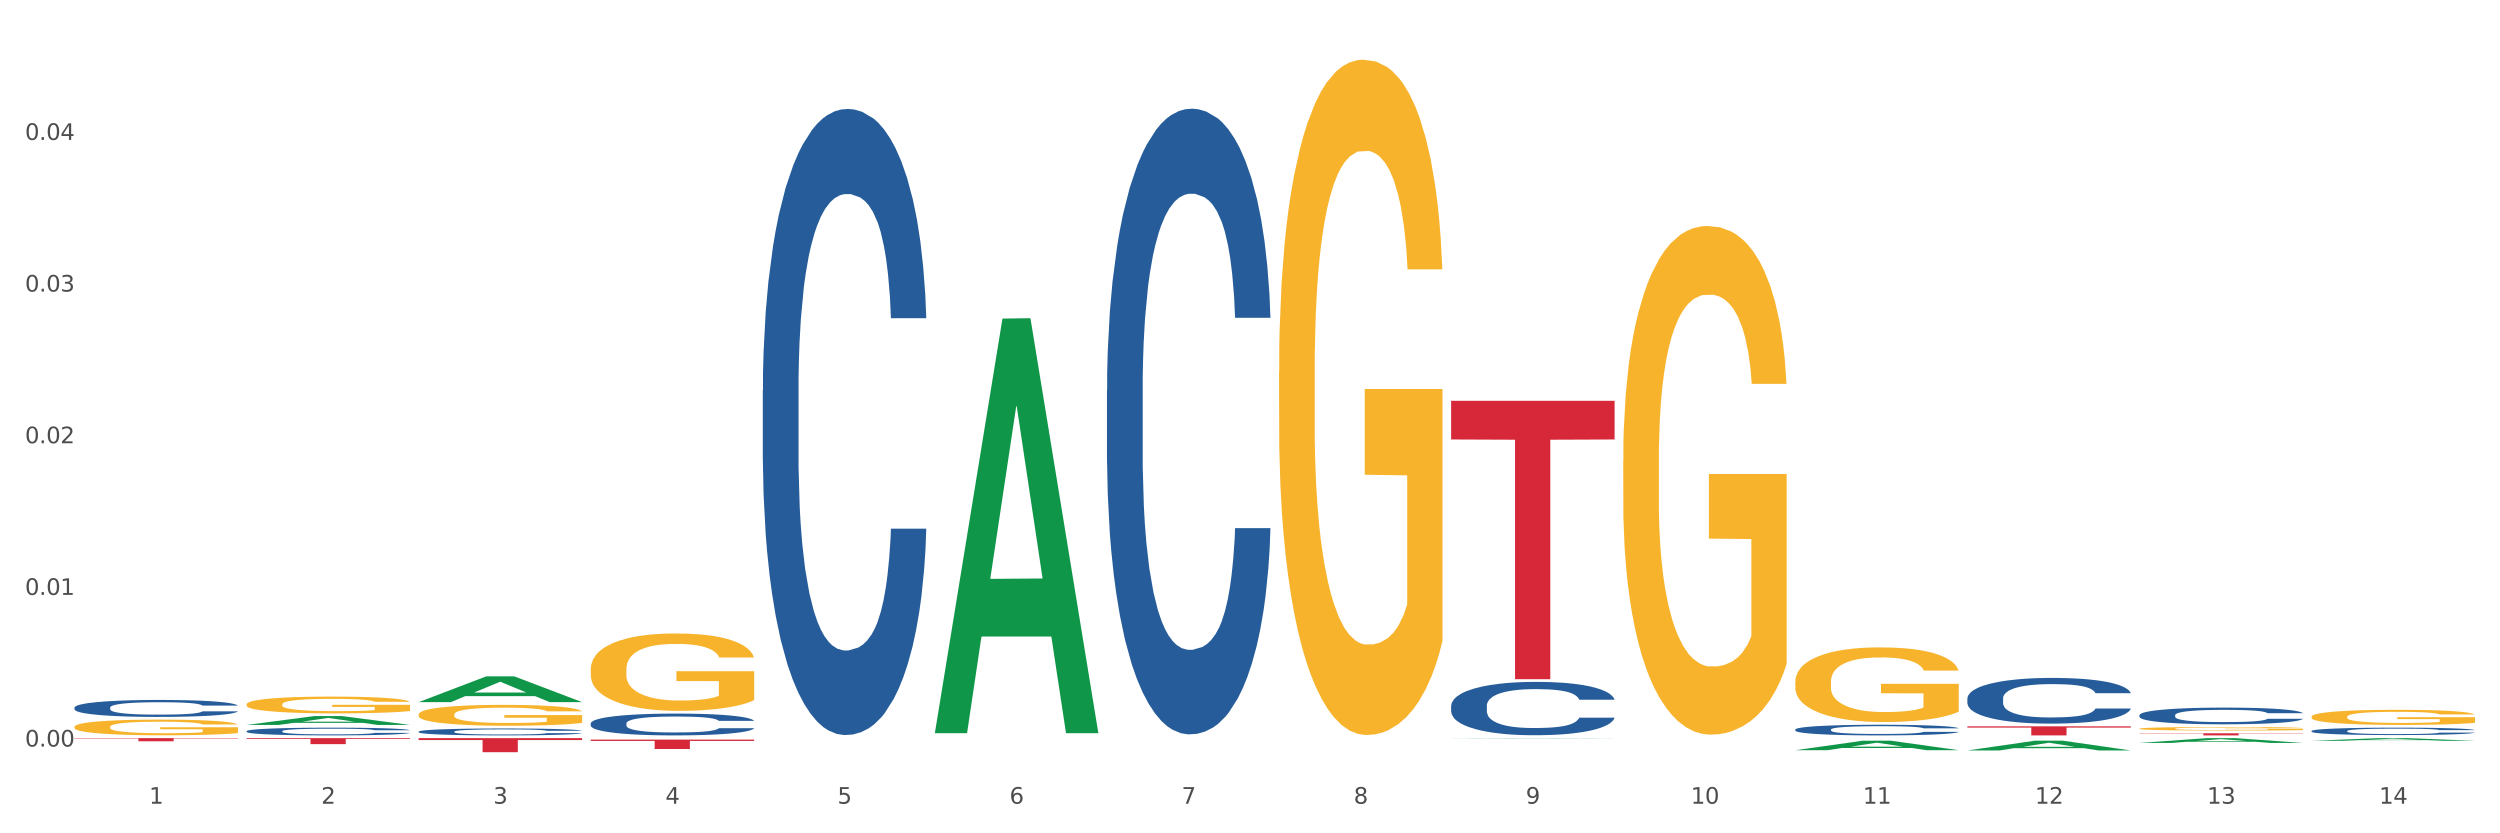 <?xml version="1.0" encoding="utf-8" standalone="no"?>
<!DOCTYPE svg PUBLIC "-//W3C//DTD SVG 1.1//EN"
  "http://www.w3.org/Graphics/SVG/1.1/DTD/svg11.dtd">
<svg xmlns:xlink="http://www.w3.org/1999/xlink" width="1080pt" height="360pt" viewBox="0 0 1080 360" xmlns="http://www.w3.org/2000/svg" version="1.1">
 <rect x="0" y="0" width="1080" height="360" fill="#333333" stroke="none"/>
 <defs>
  <style type="text/css">*{stroke-linejoin: round; stroke-linecap: butt}</style>
 </defs>
 <g id="figure_1">
  <g id="patch_1">
   <path d="M 0 360 
L 1080 360 
L 1080 0 
L 0 0 
z
" style="fill: #ffffff; stroke: #ffffff; stroke-linejoin: miter"/>
  </g>
  <g id="axes_1">
   <g id="matplotlib.axis_1">
    <g id="xtick_1">
     <g id="text_1">
      <!-- 1 -->
      <g style="fill: #4d4d4d" transform="translate(64.432 347.204) scale(0.096 -0.096)">
       <defs>
        <path id="DejaVuSans-31" d="M 794 531 
L 1825 531 
L 1825 4091 
L 703 3866 
L 703 4441 
L 1819 4666 
L 2450 4666 
L 2450 531 
L 3481 531 
L 3481 0 
L 794 0 
L 794 531 
z
" transform="scale(0.016)"/>
       </defs>
       <use xlink:href="#DejaVuSans-31"/>
      </g>
     </g>
    </g>
    <g id="xtick_2">
     <g id="text_2">
      <!-- 2 -->
      <g style="fill: #4d4d4d" transform="translate(138.771 347.204) scale(0.096 -0.096)">
       <defs>
        <path id="DejaVuSans-32" d="M 1228 531 
L 3431 531 
L 3431 0 
L 469 0 
L 469 531 
Q 828 903 1448 1529 
Q 2069 2156 2228 2338 
Q 2531 2678 2651 2914 
Q 2772 3150 2772 3378 
Q 2772 3750 2511 3984 
Q 2250 4219 1831 4219 
Q 1534 4219 1204 4116 
Q 875 4013 500 3803 
L 500 4441 
Q 881 4594 1212 4672 
Q 1544 4750 1819 4750 
Q 2544 4750 2975 4387 
Q 3406 4025 3406 3419 
Q 3406 3131 3298 2873 
Q 3191 2616 2906 2266 
Q 2828 2175 2409 1742 
Q 1991 1309 1228 531 
z
" transform="scale(0.016)"/>
       </defs>
       <use xlink:href="#DejaVuSans-32"/>
      </g>
     </g>
    </g>
    <g id="xtick_3">
     <g id="text_3">
      <!-- 3 -->
      <g style="fill: #4d4d4d" transform="translate(213.109 347.204) scale(0.096 -0.096)">
       <defs>
        <path id="DejaVuSans-33" d="M 2597 2516 
Q 3050 2419 3304 2112 
Q 3559 1806 3559 1356 
Q 3559 666 3084 287 
Q 2609 -91 1734 -91 
Q 1441 -91 1130 -33 
Q 819 25 488 141 
L 488 750 
Q 750 597 1062 519 
Q 1375 441 1716 441 
Q 2309 441 2620 675 
Q 2931 909 2931 1356 
Q 2931 1769 2642 2001 
Q 2353 2234 1838 2234 
L 1294 2234 
L 1294 2753 
L 1863 2753 
Q 2328 2753 2575 2939 
Q 2822 3125 2822 3475 
Q 2822 3834 2567 4026 
Q 2313 4219 1838 4219 
Q 1578 4219 1281 4162 
Q 984 4106 628 3988 
L 628 4550 
Q 988 4650 1302 4700 
Q 1616 4750 1894 4750 
Q 2613 4750 3031 4423 
Q 3450 4097 3450 3541 
Q 3450 3153 3228 2886 
Q 3006 2619 2597 2516 
z
" transform="scale(0.016)"/>
       </defs>
       <use xlink:href="#DejaVuSans-33"/>
      </g>
     </g>
    </g>
    <g id="xtick_4">
     <g id="text_4">
      <!-- 4 -->
      <g style="fill: #4d4d4d" transform="translate(287.448 347.204) scale(0.096 -0.096)">
       <defs>
        <path id="DejaVuSans-34" d="M 2419 4116 
L 825 1625 
L 2419 1625 
L 2419 4116 
z
M 2253 4666 
L 3047 4666 
L 3047 1625 
L 3713 1625 
L 3713 1100 
L 3047 1100 
L 3047 0 
L 2419 0 
L 2419 1100 
L 313 1100 
L 313 1709 
L 2253 4666 
z
" transform="scale(0.016)"/>
       </defs>
       <use xlink:href="#DejaVuSans-34"/>
      </g>
     </g>
    </g>
    <g id="xtick_5">
     <g id="text_5">
      <!-- 5 -->
      <g style="fill: #4d4d4d" transform="translate(361.787 347.204) scale(0.096 -0.096)">
       <defs>
        <path id="DejaVuSans-35" d="M 691 4666 
L 3169 4666 
L 3169 4134 
L 1269 4134 
L 1269 2991 
Q 1406 3038 1543 3061 
Q 1681 3084 1819 3084 
Q 2600 3084 3056 2656 
Q 3513 2228 3513 1497 
Q 3513 744 3044 326 
Q 2575 -91 1722 -91 
Q 1428 -91 1123 -41 
Q 819 9 494 109 
L 494 744 
Q 775 591 1075 516 
Q 1375 441 1709 441 
Q 2250 441 2565 725 
Q 2881 1009 2881 1497 
Q 2881 1984 2565 2268 
Q 2250 2553 1709 2553 
Q 1456 2553 1204 2497 
Q 953 2441 691 2322 
L 691 4666 
z
" transform="scale(0.016)"/>
       </defs>
       <use xlink:href="#DejaVuSans-35"/>
      </g>
     </g>
    </g>
    <g id="xtick_6">
     <g id="text_6">
      <!-- 6 -->
      <g style="fill: #4d4d4d" transform="translate(436.125 347.204) scale(0.096 -0.096)">
       <defs>
        <path id="DejaVuSans-36" d="M 2113 2584 
Q 1688 2584 1439 2293 
Q 1191 2003 1191 1497 
Q 1191 994 1439 701 
Q 1688 409 2113 409 
Q 2538 409 2786 701 
Q 3034 994 3034 1497 
Q 3034 2003 2786 2293 
Q 2538 2584 2113 2584 
z
M 3366 4563 
L 3366 3988 
Q 3128 4100 2886 4159 
Q 2644 4219 2406 4219 
Q 1781 4219 1451 3797 
Q 1122 3375 1075 2522 
Q 1259 2794 1537 2939 
Q 1816 3084 2150 3084 
Q 2853 3084 3261 2657 
Q 3669 2231 3669 1497 
Q 3669 778 3244 343 
Q 2819 -91 2113 -91 
Q 1303 -91 875 529 
Q 447 1150 447 2328 
Q 447 3434 972 4092 
Q 1497 4750 2381 4750 
Q 2619 4750 2861 4703 
Q 3103 4656 3366 4563 
z
" transform="scale(0.016)"/>
       </defs>
       <use xlink:href="#DejaVuSans-36"/>
      </g>
     </g>
    </g>
    <g id="xtick_7">
     <g id="text_7">
      <!-- 7 -->
      <g style="fill: #4d4d4d" transform="translate(510.464 347.204) scale(0.096 -0.096)">
       <defs>
        <path id="DejaVuSans-37" d="M 525 4666 
L 3525 4666 
L 3525 4397 
L 1831 0 
L 1172 0 
L 2766 4134 
L 525 4134 
L 525 4666 
z
" transform="scale(0.016)"/>
       </defs>
       <use xlink:href="#DejaVuSans-37"/>
      </g>
     </g>
    </g>
    <g id="xtick_8">
     <g id="text_8">
      <!-- 8 -->
      <g style="fill: #4d4d4d" transform="translate(584.803 347.204) scale(0.096 -0.096)">
       <defs>
        <path id="DejaVuSans-38" d="M 2034 2216 
Q 1584 2216 1326 1975 
Q 1069 1734 1069 1313 
Q 1069 891 1326 650 
Q 1584 409 2034 409 
Q 2484 409 2743 651 
Q 3003 894 3003 1313 
Q 3003 1734 2745 1975 
Q 2488 2216 2034 2216 
z
M 1403 2484 
Q 997 2584 770 2862 
Q 544 3141 544 3541 
Q 544 4100 942 4425 
Q 1341 4750 2034 4750 
Q 2731 4750 3128 4425 
Q 3525 4100 3525 3541 
Q 3525 3141 3298 2862 
Q 3072 2584 2669 2484 
Q 3125 2378 3379 2068 
Q 3634 1759 3634 1313 
Q 3634 634 3220 271 
Q 2806 -91 2034 -91 
Q 1263 -91 848 271 
Q 434 634 434 1313 
Q 434 1759 690 2068 
Q 947 2378 1403 2484 
z
M 1172 3481 
Q 1172 3119 1398 2916 
Q 1625 2713 2034 2713 
Q 2441 2713 2670 2916 
Q 2900 3119 2900 3481 
Q 2900 3844 2670 4047 
Q 2441 4250 2034 4250 
Q 1625 4250 1398 4047 
Q 1172 3844 1172 3481 
z
" transform="scale(0.016)"/>
       </defs>
       <use xlink:href="#DejaVuSans-38"/>
      </g>
     </g>
    </g>
    <g id="xtick_9">
     <g id="text_9">
      <!-- 9 -->
      <g style="fill: #4d4d4d" transform="translate(659.142 347.204) scale(0.096 -0.096)">
       <defs>
        <path id="DejaVuSans-39" d="M 703 97 
L 703 672 
Q 941 559 1184 500 
Q 1428 441 1663 441 
Q 2288 441 2617 861 
Q 2947 1281 2994 2138 
Q 2813 1869 2534 1725 
Q 2256 1581 1919 1581 
Q 1219 1581 811 2004 
Q 403 2428 403 3163 
Q 403 3881 828 4315 
Q 1253 4750 1959 4750 
Q 2769 4750 3195 4129 
Q 3622 3509 3622 2328 
Q 3622 1225 3098 567 
Q 2575 -91 1691 -91 
Q 1453 -91 1209 -44 
Q 966 3 703 97 
z
M 1959 2075 
Q 2384 2075 2632 2365 
Q 2881 2656 2881 3163 
Q 2881 3666 2632 3958 
Q 2384 4250 1959 4250 
Q 1534 4250 1286 3958 
Q 1038 3666 1038 3163 
Q 1038 2656 1286 2365 
Q 1534 2075 1959 2075 
z
" transform="scale(0.016)"/>
       </defs>
       <use xlink:href="#DejaVuSans-39"/>
      </g>
     </g>
    </g>
    <g id="xtick_10">
     <g id="text_10">
      <!-- 10 -->
      <g style="fill: #4d4d4d" transform="translate(730.426 347.204) scale(0.096 -0.096)">
       <defs>
        <path id="DejaVuSans-30" d="M 2034 4250 
Q 1547 4250 1301 3770 
Q 1056 3291 1056 2328 
Q 1056 1369 1301 889 
Q 1547 409 2034 409 
Q 2525 409 2770 889 
Q 3016 1369 3016 2328 
Q 3016 3291 2770 3770 
Q 2525 4250 2034 4250 
z
M 2034 4750 
Q 2819 4750 3233 4129 
Q 3647 3509 3647 2328 
Q 3647 1150 3233 529 
Q 2819 -91 2034 -91 
Q 1250 -91 836 529 
Q 422 1150 422 2328 
Q 422 3509 836 4129 
Q 1250 4750 2034 4750 
z
" transform="scale(0.016)"/>
       </defs>
       <use xlink:href="#DejaVuSans-31"/>
       <use xlink:href="#DejaVuSans-30" transform="translate(63.623 0)"/>
      </g>
     </g>
    </g>
    <g id="xtick_11">
     <g id="text_11">
      <!-- 11 -->
      <g style="fill: #4d4d4d" transform="translate(804.765 347.204) scale(0.096 -0.096)">
       <use xlink:href="#DejaVuSans-31"/>
       <use xlink:href="#DejaVuSans-31" transform="translate(63.623 0)"/>
      </g>
     </g>
    </g>
    <g id="xtick_12">
     <g id="text_12">
      <!-- 12 -->
      <g style="fill: #4d4d4d" transform="translate(879.104 347.204) scale(0.096 -0.096)">
       <use xlink:href="#DejaVuSans-31"/>
       <use xlink:href="#DejaVuSans-32" transform="translate(63.623 0)"/>
      </g>
     </g>
    </g>
    <g id="xtick_13">
     <g id="text_13">
      <!-- 13 -->
      <g style="fill: #4d4d4d" transform="translate(953.442 347.204) scale(0.096 -0.096)">
       <use xlink:href="#DejaVuSans-31"/>
       <use xlink:href="#DejaVuSans-33" transform="translate(63.623 0)"/>
      </g>
     </g>
    </g>
    <g id="xtick_14">
     <g id="text_14">
      <!-- 14 -->
      <g style="fill: #4d4d4d" transform="translate(1027.781 347.204) scale(0.096 -0.096)">
       <use xlink:href="#DejaVuSans-31"/>
       <use xlink:href="#DejaVuSans-34" transform="translate(63.623 0)"/>
      </g>
     </g>
    </g>
    <g id="xtick_15"/>
    <g id="xtick_16"/>
    <g id="xtick_17"/>
    <g id="xtick_18"/>
    <g id="xtick_19"/>
    <g id="xtick_20"/>
    <g id="xtick_21"/>
    <g id="xtick_22"/>
    <g id="xtick_23"/>
    <g id="xtick_24"/>
    <g id="xtick_25"/>
    <g id="xtick_26"/>
    <g id="xtick_27"/>
   </g>
   <g id="matplotlib.axis_2">
    <g id="ytick_1">
     <g id="text_15">
      <!-- 0.00 -->
      <g style="fill: #4d4d4d" transform="translate(10.8 322.513) scale(0.096 -0.096)">
       <defs>
        <path id="DejaVuSans-2e" d="M 684 794 
L 1344 794 
L 1344 0 
L 684 0 
L 684 794 
z
" transform="scale(0.016)"/>
       </defs>
       <use xlink:href="#DejaVuSans-30"/>
       <use xlink:href="#DejaVuSans-2e" transform="translate(63.623 0)"/>
       <use xlink:href="#DejaVuSans-30" transform="translate(95.41 0)"/>
       <use xlink:href="#DejaVuSans-30" transform="translate(159.033 0)"/>
      </g>
     </g>
    </g>
    <g id="ytick_2">
     <g id="text_16">
      <!-- 0.01 -->
      <g style="fill: #4d4d4d" transform="translate(10.8 256.996) scale(0.096 -0.096)">
       <use xlink:href="#DejaVuSans-30"/>
       <use xlink:href="#DejaVuSans-2e" transform="translate(63.623 0)"/>
       <use xlink:href="#DejaVuSans-30" transform="translate(95.41 0)"/>
       <use xlink:href="#DejaVuSans-31" transform="translate(159.033 0)"/>
      </g>
     </g>
    </g>
    <g id="ytick_3">
     <g id="text_17">
      <!-- 0.02 -->
      <g style="fill: #4d4d4d" transform="translate(10.8 191.479) scale(0.096 -0.096)">
       <use xlink:href="#DejaVuSans-30"/>
       <use xlink:href="#DejaVuSans-2e" transform="translate(63.623 0)"/>
       <use xlink:href="#DejaVuSans-30" transform="translate(95.41 0)"/>
       <use xlink:href="#DejaVuSans-32" transform="translate(159.033 0)"/>
      </g>
     </g>
    </g>
    <g id="ytick_4">
     <g id="text_18">
      <!-- 0.03 -->
      <g style="fill: #4d4d4d" transform="translate(10.8 125.962) scale(0.096 -0.096)">
       <use xlink:href="#DejaVuSans-30"/>
       <use xlink:href="#DejaVuSans-2e" transform="translate(63.623 0)"/>
       <use xlink:href="#DejaVuSans-30" transform="translate(95.41 0)"/>
       <use xlink:href="#DejaVuSans-33" transform="translate(159.033 0)"/>
      </g>
     </g>
    </g>
    <g id="ytick_5">
     <g id="text_19">
      <!-- 0.04 -->
      <g style="fill: #4d4d4d" transform="translate(10.8 60.444) scale(0.096 -0.096)">
       <use xlink:href="#DejaVuSans-30"/>
       <use xlink:href="#DejaVuSans-2e" transform="translate(63.623 0)"/>
       <use xlink:href="#DejaVuSans-30" transform="translate(95.41 0)"/>
       <use xlink:href="#DejaVuSans-34" transform="translate(159.033 0)"/>
      </g>
     </g>
    </g>
    <g id="ytick_6"/>
    <g id="ytick_7"/>
    <g id="ytick_8"/>
    <g id="ytick_9"/>
    <g id="ytick_10"/>
   </g>
   <g id="PolyCollection_1">
    <path d="M 106.514 313.17 
L 106.587 313.166 
L 135.709 309.355 
L 147.795 309.351 
L 177.135 313.177 
L 163.157 313.177 
L 156.823 312.286 
L 126.754 312.286 
L 126.535 312.3 
L 120.42 313.177 
L 106.514 313.177 
L 106.514 313.17 
L 130.54 311.754 
L 153.037 311.751 
L 141.897 310.167 
L 141.752 310.159 
L 141.606 310.17 
L 130.467 311.751 
L 130.54 311.754 
L 106.514 313.17 
z
" clip-path="url(#p195ad7a54c)" style="fill: #109648"/>
    <path d="M 180.852 303.309 
L 180.925 303.298 
L 210.048 292.187 
L 222.133 292.177 
L 251.474 303.33 
L 237.495 303.33 
L 231.161 300.733 
L 201.092 300.733 
L 200.874 300.775 
L 194.758 303.33 
L 180.852 303.33 
L 180.852 303.309 
L 204.878 299.183 
L 227.375 299.172 
L 216.236 294.554 
L 216.09 294.533 
L 215.945 294.564 
L 204.806 299.172 
L 204.878 299.183 
L 180.852 303.309 
z
" clip-path="url(#p195ad7a54c)" style="fill: #109648"/>
    <path d="M 998.578 309.654 
L 998.662 309.648 
L 998.662 309.433 
L 998.828 309.248 
L 999.662 308.8 
L 1000.913 308.43 
L 1001.83 308.233 
L 1002.747 308.072 
L 1003.831 307.91 
L 1005.165 307.743 
L 1007.583 307.498 
L 1009.084 307.373 
L 1010.918 307.241 
L 1014.253 307.05 
L 1016.671 306.943 
L 1019.173 306.853 
L 1023.258 306.746 
L 1025.926 306.698 
L 1028.761 306.662 
L 1032.18 306.638 
L 1034.765 306.632 
L 1040.434 306.65 
L 1045.27 306.704 
L 1047.605 306.746 
L 1050.607 306.817 
L 1052.191 306.865 
L 1054.775 306.961 
L 1057.444 307.086 
L 1059.278 307.194 
L 1062.029 307.397 
L 1064.114 307.6 
L 1066.032 307.851 
L 1067.032 308.024 
L 1067.783 308.185 
L 1068.45 308.37 
L 1069.117 308.663 
L 1054.108 308.663 
L 1053.525 308.454 
L 1052.608 308.257 
L 1051.274 308.066 
L 1050.106 307.946 
L 1048.105 307.797 
L 1046.271 307.701 
L 1044.353 307.63 
L 1042.019 307.57 
L 1040.184 307.54 
L 1037.599 307.516 
L 1032.513 307.522 
L 1029.095 307.57 
L 1026.76 307.63 
L 1025.259 307.683 
L 1023.925 307.743 
L 1022.425 307.827 
L 1020.674 307.952 
L 1019.423 308.066 
L 1018.172 308.209 
L 1017.172 308.352 
L 1016.255 308.52 
L 1015.504 308.699 
L 1014.92 308.884 
L 1014.42 309.111 
L 1014.003 309.487 
L 1014.003 310.305 
L 1014.17 310.491 
L 1014.587 310.735 
L 1015.087 310.921 
L 1015.921 311.142 
L 1016.671 311.291 
L 1018.089 311.506 
L 1019.673 311.685 
L 1020.924 311.799 
L 1022.174 311.894 
L 1024.342 312.026 
L 1026.76 312.133 
L 1028.845 312.199 
L 1031.68 312.258 
L 1033.597 312.282 
L 1035.265 312.294 
L 1039.35 312.294 
L 1042.269 312.276 
L 1045.52 312.235 
L 1048.022 312.181 
L 1050.106 312.115 
L 1052.441 312.008 
L 1053.942 311.906 
L 1053.942 310.658 
L 1035.598 310.652 
L 1035.598 309.822 
L 1069.2 309.822 
L 1069.2 312.258 
L 1067.783 312.384 
L 1066.198 312.497 
L 1064.531 312.599 
L 1062.029 312.724 
L 1059.028 312.844 
L 1056.36 312.927 
L 1053.525 312.999 
L 1050.19 313.065 
L 1045.854 313.124 
L 1043.186 313.148 
L 1039.851 313.166 
L 1035.932 313.172 
L 1032.513 313.16 
L 1029.178 313.13 
L 1025.676 313.077 
L 1022.258 312.999 
L 1019.673 312.921 
L 1017.088 312.826 
L 1014.337 312.7 
L 1012.169 312.581 
L 1010.501 312.473 
L 1008.667 312.336 
L 1006.666 312.157 
L 1005.165 311.996 
L 1003.831 311.828 
L 1002.414 311.613 
L 1001.413 311.428 
L 1000.413 311.195 
L 999.829 311.022 
L 999.162 310.753 
L 998.662 310.377 
L 998.578 309.654 
z
" clip-path="url(#p195ad7a54c)" style="fill: #f7b32b"/>
    <path d="M 32.175 314.005 
L 32.258 313.999 
L 32.258 313.776 
L 32.425 313.584 
L 33.259 313.121 
L 34.51 312.737 
L 35.427 312.533 
L 36.344 312.366 
L 37.428 312.2 
L 38.762 312.026 
L 41.18 311.773 
L 42.681 311.643 
L 44.515 311.507 
L 47.85 311.309 
L 50.268 311.198 
L 52.77 311.105 
L 56.855 310.994 
L 59.523 310.945 
L 62.358 310.907 
L 65.777 310.883 
L 68.361 310.877 
L 74.031 310.895 
L 78.867 310.951 
L 81.202 310.994 
L 84.203 311.068 
L 85.788 311.118 
L 88.372 311.217 
L 91.04 311.346 
L 92.875 311.458 
L 95.626 311.668 
L 97.711 311.878 
L 99.628 312.138 
L 100.629 312.317 
L 101.379 312.484 
L 102.046 312.676 
L 102.713 312.979 
L 87.705 312.979 
L 87.122 312.762 
L 86.204 312.558 
L 84.87 312.36 
L 83.703 312.237 
L 81.702 312.082 
L 79.868 311.983 
L 77.95 311.909 
L 75.615 311.847 
L 73.781 311.816 
L 71.196 311.792 
L 66.11 311.798 
L 62.692 311.847 
L 60.357 311.909 
L 58.856 311.965 
L 57.522 312.026 
L 56.021 312.113 
L 54.27 312.243 
L 53.02 312.36 
L 51.769 312.509 
L 50.768 312.657 
L 49.851 312.83 
L 49.101 313.016 
L 48.517 313.207 
L 48.017 313.442 
L 47.6 313.832 
L 47.6 314.679 
L 47.767 314.87 
L 48.184 315.124 
L 48.684 315.315 
L 49.518 315.544 
L 50.268 315.699 
L 51.686 315.921 
L 53.27 316.107 
L 54.52 316.224 
L 55.771 316.323 
L 57.939 316.459 
L 60.357 316.57 
L 62.441 316.638 
L 65.276 316.7 
L 67.194 316.725 
L 68.862 316.737 
L 72.947 316.737 
L 75.865 316.719 
L 79.117 316.675 
L 81.619 316.62 
L 83.703 316.552 
L 86.038 316.441 
L 87.538 316.335 
L 87.538 315.043 
L 69.195 315.037 
L 69.195 314.178 
L 102.797 314.178 
L 102.797 316.7 
L 101.379 316.83 
L 99.795 316.947 
L 98.128 317.053 
L 95.626 317.182 
L 92.625 317.306 
L 89.956 317.393 
L 87.122 317.467 
L 83.786 317.535 
L 79.451 317.597 
L 76.783 317.621 
L 73.447 317.64 
L 69.529 317.646 
L 66.11 317.634 
L 62.775 317.603 
L 59.273 317.547 
L 55.855 317.467 
L 53.27 317.386 
L 50.685 317.287 
L 47.934 317.158 
L 45.766 317.034 
L 44.098 316.923 
L 42.264 316.781 
L 40.263 316.595 
L 38.762 316.428 
L 37.428 316.255 
L 36.01 316.032 
L 35.01 315.841 
L 34.009 315.6 
L 33.426 315.42 
L 32.759 315.142 
L 32.258 314.753 
L 32.175 314.005 
z
" clip-path="url(#p195ad7a54c)" style="fill: #f7b32b"/>
    <path d="M 552.546 160.592 
L 552.629 160.326 
L 552.629 150.733 
L 552.796 142.472 
L 553.63 122.487 
L 554.881 105.966 
L 555.798 97.173 
L 556.715 89.978 
L 557.799 82.784 
L 559.133 75.323 
L 561.551 64.397 
L 563.052 58.802 
L 564.886 52.939 
L 568.221 44.412 
L 570.639 39.616 
L 573.141 35.619 
L 577.226 30.822 
L 579.894 28.691 
L 582.729 27.092 
L 586.148 26.026 
L 588.732 25.759 
L 594.402 26.559 
L 599.238 28.957 
L 601.573 30.822 
L 604.574 34.02 
L 606.158 36.152 
L 608.743 40.415 
L 611.411 46.011 
L 613.246 50.807 
L 615.997 59.867 
L 618.082 68.927 
L 619.999 80.119 
L 621 87.846 
L 621.75 95.041 
L 622.417 103.302 
L 623.084 116.359 
L 608.076 116.359 
L 607.493 107.032 
L 606.575 98.239 
L 605.241 89.712 
L 604.074 84.382 
L 602.073 77.721 
L 600.239 73.457 
L 598.321 70.26 
L 595.986 67.595 
L 594.152 66.263 
L 591.567 65.197 
L 586.481 65.463 
L 583.063 67.595 
L 580.728 70.26 
L 579.227 72.658 
L 577.893 75.323 
L 576.392 79.053 
L 574.641 84.649 
L 573.391 89.712 
L 572.14 96.107 
L 571.139 102.502 
L 570.222 109.963 
L 569.472 117.957 
L 568.888 126.218 
L 568.388 136.344 
L 567.971 153.131 
L 567.971 189.637 
L 568.138 197.898 
L 568.555 208.823 
L 569.055 217.083 
L 569.889 226.943 
L 570.639 233.604 
L 572.057 243.197 
L 573.641 251.191 
L 574.891 256.254 
L 576.142 260.518 
L 578.31 266.38 
L 580.728 271.176 
L 582.812 274.107 
L 585.647 276.772 
L 587.565 277.838 
L 589.233 278.371 
L 593.318 278.371 
L 596.236 277.572 
L 599.488 275.706 
L 601.99 273.308 
L 604.074 270.377 
L 606.409 265.581 
L 607.909 261.051 
L 607.909 205.359 
L 589.566 205.092 
L 589.566 168.053 
L 623.168 168.053 
L 623.168 276.772 
L 621.75 282.368 
L 620.166 287.431 
L 618.499 291.961 
L 615.997 297.557 
L 612.996 302.886 
L 610.327 306.617 
L 607.493 309.814 
L 604.157 312.745 
L 599.822 315.41 
L 597.154 316.476 
L 593.818 317.275 
L 589.9 317.542 
L 586.481 317.009 
L 583.146 315.676 
L 579.644 313.278 
L 576.226 309.814 
L 573.641 306.35 
L 571.056 302.087 
L 568.305 296.491 
L 566.137 291.161 
L 564.469 286.365 
L 562.635 280.236 
L 560.634 272.242 
L 559.133 265.048 
L 557.799 257.586 
L 556.381 247.994 
L 555.381 239.733 
L 554.38 229.341 
L 553.797 221.613 
L 553.13 209.622 
L 552.629 192.835 
L 552.546 160.592 
z
" clip-path="url(#p195ad7a54c)" style="fill: #f7b32b"/>
    <path d="M 701.223 199.159 
L 701.307 198.958 
L 701.307 191.733 
L 701.474 185.511 
L 702.307 170.459 
L 703.558 158.016 
L 704.475 151.393 
L 705.392 145.974 
L 706.476 140.555 
L 707.81 134.936 
L 710.228 126.707 
L 711.729 122.492 
L 713.563 118.077 
L 716.899 111.655 
L 719.317 108.042 
L 721.818 105.032 
L 725.903 101.419 
L 728.572 99.813 
L 731.406 98.609 
L 734.825 97.806 
L 737.41 97.606 
L 743.08 98.208 
L 747.915 100.014 
L 750.25 101.419 
L 753.252 103.827 
L 754.836 105.433 
L 757.421 108.644 
L 760.089 112.859 
L 761.923 116.471 
L 764.675 123.295 
L 766.759 130.119 
L 768.677 138.548 
L 769.677 144.368 
L 770.428 149.787 
L 771.095 156.009 
L 771.762 165.843 
L 756.754 165.843 
L 756.17 158.819 
L 755.253 152.196 
L 753.919 145.773 
L 752.751 141.759 
L 750.75 136.742 
L 748.916 133.531 
L 746.998 131.122 
L 744.664 129.115 
L 742.829 128.112 
L 740.245 127.309 
L 735.159 127.51 
L 731.74 129.115 
L 729.405 131.122 
L 727.905 132.929 
L 726.571 134.936 
L 725.07 137.745 
L 723.319 141.96 
L 722.068 145.773 
L 720.817 150.59 
L 719.817 155.407 
L 718.9 161.026 
L 718.149 167.047 
L 717.566 173.269 
L 717.065 180.895 
L 716.648 193.539 
L 716.648 221.035 
L 716.815 227.257 
L 717.232 235.485 
L 717.732 241.707 
L 718.566 249.133 
L 719.317 254.15 
L 720.734 261.375 
L 722.318 267.396 
L 723.569 271.21 
L 724.82 274.421 
L 726.987 278.836 
L 729.405 282.449 
L 731.49 284.656 
L 734.325 286.663 
L 736.242 287.466 
L 737.91 287.867 
L 741.996 287.867 
L 744.914 287.265 
L 748.166 285.86 
L 750.667 284.054 
L 752.751 281.847 
L 755.086 278.234 
L 756.587 274.822 
L 756.587 232.876 
L 738.244 232.675 
L 738.244 204.778 
L 771.845 204.778 
L 771.845 286.663 
L 770.428 290.878 
L 768.844 294.691 
L 767.176 298.103 
L 764.675 302.318 
L 761.673 306.332 
L 759.005 309.141 
L 756.17 311.55 
L 752.835 313.757 
L 748.499 315.764 
L 745.831 316.567 
L 742.496 317.169 
L 738.577 317.37 
L 735.159 316.969 
L 731.823 315.965 
L 728.321 314.159 
L 724.903 311.55 
L 722.318 308.941 
L 719.733 305.73 
L 716.982 301.515 
L 714.814 297.501 
L 713.147 293.888 
L 711.312 289.272 
L 709.311 283.251 
L 707.81 277.833 
L 706.476 272.213 
L 705.059 264.988 
L 704.058 258.766 
L 703.058 250.939 
L 702.474 245.119 
L 701.807 236.087 
L 701.307 223.443 
L 701.223 199.159 
z
" clip-path="url(#p195ad7a54c)" style="fill: #f7b32b"/>
    <path d="M 255.191 289.114 
L 255.275 289.083 
L 255.275 287.984 
L 255.441 287.038 
L 256.275 284.747 
L 257.526 282.854 
L 258.443 281.847 
L 259.36 281.022 
L 260.444 280.198 
L 261.778 279.343 
L 264.196 278.091 
L 265.697 277.449 
L 267.531 276.778 
L 270.866 275.801 
L 273.284 275.251 
L 275.786 274.793 
L 279.871 274.243 
L 282.539 273.999 
L 285.374 273.816 
L 288.793 273.694 
L 291.377 273.663 
L 297.047 273.755 
L 301.883 274.03 
L 304.218 274.243 
L 307.219 274.61 
L 308.804 274.854 
L 311.388 275.343 
L 314.057 275.984 
L 315.891 276.533 
L 318.642 277.572 
L 320.727 278.61 
L 322.645 279.892 
L 323.645 280.778 
L 324.395 281.602 
L 325.062 282.549 
L 325.73 284.045 
L 310.721 284.045 
L 310.138 282.976 
L 309.221 281.969 
L 307.886 280.992 
L 306.719 280.381 
L 304.718 279.617 
L 302.884 279.129 
L 300.966 278.762 
L 298.631 278.457 
L 296.797 278.304 
L 294.212 278.182 
L 289.126 278.213 
L 285.708 278.457 
L 283.373 278.762 
L 281.872 279.037 
L 280.538 279.343 
L 279.037 279.77 
L 277.286 280.411 
L 276.036 280.992 
L 274.785 281.724 
L 273.785 282.457 
L 272.867 283.312 
L 272.117 284.228 
L 271.533 285.175 
L 271.033 286.335 
L 270.616 288.259 
L 270.616 292.442 
L 270.783 293.389 
L 271.2 294.641 
L 271.7 295.587 
L 272.534 296.717 
L 273.284 297.481 
L 274.702 298.58 
L 276.286 299.496 
L 277.537 300.076 
L 278.787 300.565 
L 280.955 301.236 
L 283.373 301.786 
L 285.458 302.122 
L 288.292 302.427 
L 290.21 302.549 
L 291.878 302.61 
L 295.963 302.61 
L 298.882 302.519 
L 302.133 302.305 
L 304.635 302.03 
L 306.719 301.694 
L 309.054 301.145 
L 310.555 300.626 
L 310.555 294.244 
L 292.211 294.213 
L 292.211 289.969 
L 325.813 289.969 
L 325.813 302.427 
L 324.395 303.068 
L 322.811 303.649 
L 321.144 304.168 
L 318.642 304.809 
L 315.641 305.42 
L 312.973 305.847 
L 310.138 306.214 
L 306.803 306.549 
L 302.467 306.855 
L 299.799 306.977 
L 296.464 307.069 
L 292.545 307.099 
L 289.126 307.038 
L 285.791 306.885 
L 282.289 306.611 
L 278.871 306.214 
L 276.286 305.817 
L 273.701 305.328 
L 270.95 304.687 
L 268.782 304.076 
L 267.114 303.526 
L 265.28 302.824 
L 263.279 301.908 
L 261.778 301.084 
L 260.444 300.229 
L 259.027 299.129 
L 258.026 298.183 
L 257.025 296.992 
L 256.442 296.106 
L 255.775 294.732 
L 255.275 292.809 
L 255.191 289.114 
z
" clip-path="url(#p195ad7a54c)" style="fill: #f7b32b"/>
    <path d="M 180.852 308.674 
L 180.936 308.666 
L 180.936 308.369 
L 181.103 308.114 
L 181.936 307.495 
L 183.187 306.984 
L 184.104 306.712 
L 185.021 306.489 
L 186.105 306.267 
L 187.439 306.036 
L 189.857 305.698 
L 191.358 305.525 
L 193.192 305.343 
L 196.528 305.079 
L 198.946 304.931 
L 201.447 304.807 
L 205.533 304.659 
L 208.201 304.593 
L 211.036 304.543 
L 214.454 304.51 
L 217.039 304.502 
L 222.709 304.527 
L 227.545 304.601 
L 229.879 304.659 
L 232.881 304.758 
L 234.465 304.824 
L 237.05 304.956 
L 239.718 305.129 
L 241.552 305.277 
L 244.304 305.558 
L 246.388 305.838 
L 248.306 306.184 
L 249.306 306.423 
L 250.057 306.646 
L 250.724 306.902 
L 251.391 307.306 
L 236.383 307.306 
L 235.799 307.017 
L 234.882 306.745 
L 233.548 306.481 
L 232.38 306.316 
L 230.379 306.11 
L 228.545 305.978 
L 226.627 305.879 
L 224.293 305.797 
L 222.458 305.756 
L 219.874 305.723 
L 214.788 305.731 
L 211.369 305.797 
L 209.034 305.879 
L 207.534 305.953 
L 206.2 306.036 
L 204.699 306.151 
L 202.948 306.324 
L 201.697 306.481 
L 200.446 306.679 
L 199.446 306.877 
L 198.529 307.108 
L 197.778 307.355 
L 197.195 307.611 
L 196.694 307.924 
L 196.277 308.444 
L 196.277 309.573 
L 196.444 309.829 
L 196.861 310.167 
L 197.361 310.423 
L 198.195 310.728 
L 198.946 310.934 
L 200.363 311.231 
L 201.947 311.478 
L 203.198 311.635 
L 204.449 311.767 
L 206.616 311.948 
L 209.034 312.096 
L 211.119 312.187 
L 213.954 312.27 
L 215.871 312.303 
L 217.539 312.319 
L 221.625 312.319 
L 224.543 312.294 
L 227.795 312.237 
L 230.296 312.162 
L 232.38 312.072 
L 234.715 311.923 
L 236.216 311.783 
L 236.216 310.06 
L 217.873 310.051 
L 217.873 308.905 
L 251.474 308.905 
L 251.474 312.27 
L 250.057 312.443 
L 248.473 312.599 
L 246.805 312.74 
L 244.304 312.913 
L 241.302 313.078 
L 238.634 313.193 
L 235.799 313.292 
L 232.464 313.383 
L 228.128 313.465 
L 225.46 313.498 
L 222.125 313.523 
L 218.206 313.531 
L 214.788 313.515 
L 211.452 313.473 
L 207.951 313.399 
L 204.532 313.292 
L 201.947 313.185 
L 199.362 313.053 
L 196.611 312.88 
L 194.443 312.715 
L 192.776 312.566 
L 190.941 312.377 
L 188.94 312.129 
L 187.439 311.907 
L 186.105 311.676 
L 184.688 311.379 
L 183.687 311.123 
L 182.687 310.802 
L 182.103 310.563 
L 181.436 310.192 
L 180.936 309.672 
L 180.852 308.674 
z
" clip-path="url(#p195ad7a54c)" style="fill: #f7b32b"/>
    <path d="M 106.514 304.282 
L 106.597 304.276 
L 106.597 304.038 
L 106.764 303.833 
L 107.598 303.336 
L 108.848 302.926 
L 109.765 302.708 
L 110.683 302.529 
L 111.767 302.351 
L 113.101 302.166 
L 115.519 301.894 
L 117.019 301.755 
L 118.854 301.61 
L 122.189 301.398 
L 124.607 301.279 
L 127.108 301.18 
L 131.194 301.061 
L 133.862 301.008 
L 136.697 300.968 
L 140.115 300.942 
L 142.7 300.935 
L 148.37 300.955 
L 153.206 301.014 
L 155.54 301.061 
L 158.542 301.14 
L 160.126 301.193 
L 162.711 301.299 
L 165.379 301.438 
L 167.213 301.557 
L 169.965 301.782 
L 172.049 302.007 
L 173.967 302.285 
L 174.968 302.476 
L 175.718 302.655 
L 176.385 302.86 
L 177.052 303.184 
L 162.044 303.184 
L 161.46 302.953 
L 160.543 302.734 
L 159.209 302.523 
L 158.042 302.39 
L 156.041 302.225 
L 154.206 302.119 
L 152.289 302.04 
L 149.954 301.974 
L 148.12 301.941 
L 145.535 301.914 
L 140.449 301.921 
L 137.03 301.974 
L 134.696 302.04 
L 133.195 302.099 
L 131.861 302.166 
L 130.36 302.258 
L 128.609 302.397 
L 127.358 302.523 
L 126.108 302.682 
L 125.107 302.84 
L 124.19 303.026 
L 123.44 303.224 
L 122.856 303.429 
L 122.356 303.68 
L 121.939 304.097 
L 121.939 305.003 
L 122.106 305.209 
L 122.522 305.48 
L 123.023 305.685 
L 123.856 305.93 
L 124.607 306.095 
L 126.024 306.333 
L 127.609 306.532 
L 128.859 306.657 
L 130.11 306.763 
L 132.278 306.909 
L 134.696 307.028 
L 136.78 307.101 
L 139.615 307.167 
L 141.533 307.193 
L 143.2 307.206 
L 147.286 307.206 
L 150.204 307.187 
L 153.456 307.14 
L 155.957 307.081 
L 158.042 307.008 
L 160.376 306.889 
L 161.877 306.776 
L 161.877 305.394 
L 143.534 305.387 
L 143.534 304.468 
L 177.135 304.468 
L 177.135 307.167 
L 175.718 307.306 
L 174.134 307.431 
L 172.466 307.544 
L 169.965 307.683 
L 166.963 307.815 
L 164.295 307.908 
L 161.46 307.987 
L 158.125 308.06 
L 153.789 308.126 
L 151.121 308.152 
L 147.786 308.172 
L 143.867 308.179 
L 140.449 308.166 
L 137.114 308.132 
L 133.612 308.073 
L 130.193 307.987 
L 127.609 307.901 
L 125.024 307.795 
L 122.272 307.656 
L 120.104 307.524 
L 118.437 307.405 
L 116.603 307.253 
L 114.601 307.054 
L 113.101 306.876 
L 111.767 306.69 
L 110.349 306.452 
L 109.349 306.247 
L 108.348 305.989 
L 107.764 305.797 
L 107.097 305.5 
L 106.597 305.083 
L 106.514 304.282 
z
" clip-path="url(#p195ad7a54c)" style="fill: #f7b32b"/>
    <path d="M 924.24 308.928 
L 924.323 308.922 
L 924.323 308.737 
L 924.573 308.487 
L 925.492 308.025 
L 926.66 307.676 
L 928.664 307.267 
L 929.749 307.096 
L 931.168 306.905 
L 934.09 306.595 
L 937.429 306.331 
L 939.766 306.186 
L 941.519 306.094 
L 945.443 305.929 
L 947.697 305.857 
L 950.034 305.798 
L 952.037 305.758 
L 955.377 305.712 
L 958.048 305.692 
L 961.136 305.685 
L 963.724 305.692 
L 967.147 305.718 
L 972.155 305.798 
L 974.075 305.844 
L 976.663 305.923 
L 979.335 306.028 
L 981.505 306.134 
L 984.009 306.285 
L 986.597 306.483 
L 989.101 306.734 
L 990.854 306.964 
L 992.273 307.208 
L 993.526 307.505 
L 994.444 307.828 
L 994.861 308.098 
L 979.585 308.098 
L 979.168 307.854 
L 978.333 307.59 
L 977.498 307.412 
L 976.58 307.267 
L 975.161 307.103 
L 973.908 306.997 
L 971.822 306.872 
L 969.902 306.793 
L 968.316 306.747 
L 966.396 306.707 
L 962.305 306.668 
L 959.383 306.668 
L 957.547 306.681 
L 955.293 306.714 
L 953.373 306.76 
L 951.119 306.839 
L 949.366 306.925 
L 947.613 307.037 
L 946.611 307.116 
L 945.109 307.261 
L 944.107 307.379 
L 942.771 307.584 
L 942.02 307.729 
L 940.685 308.105 
L 940.1 308.381 
L 939.85 308.572 
L 939.683 308.783 
L 939.683 309.812 
L 940.184 310.273 
L 940.601 310.471 
L 941.269 310.695 
L 942.521 310.985 
L 944.358 311.268 
L 946.278 311.473 
L 947.864 311.598 
L 949.366 311.69 
L 950.869 311.763 
L 952.705 311.829 
L 954.208 311.868 
L 956.462 311.908 
L 959.133 311.927 
L 961.22 311.927 
L 965.477 311.895 
L 967.397 311.862 
L 969.234 311.815 
L 971.237 311.743 
L 972.823 311.664 
L 973.742 311.605 
L 975.244 311.479 
L 976.413 311.347 
L 977.415 311.196 
L 978.082 311.064 
L 978.834 310.866 
L 979.418 310.642 
L 979.585 310.524 
L 994.861 310.524 
L 994.527 310.761 
L 993.943 310.992 
L 992.774 311.301 
L 991.856 311.479 
L 990.437 311.697 
L 988.934 311.881 
L 986.847 312.086 
L 984.927 312.237 
L 982.924 312.369 
L 980.754 312.488 
L 976.83 312.653 
L 975.411 312.699 
L 972.406 312.778 
L 970.069 312.824 
L 966.646 312.87 
L 963.14 312.896 
L 959.467 312.903 
L 956.211 312.89 
L 952.622 312.85 
L 950.368 312.811 
L 947.864 312.751 
L 944.942 312.659 
L 942.187 312.547 
L 939.599 312.415 
L 937.178 312.264 
L 934.925 312.092 
L 932.003 311.809 
L 929.832 311.532 
L 928.246 311.275 
L 927.161 311.057 
L 926.076 310.781 
L 925.492 310.589 
L 924.573 310.128 
L 924.24 309.7 
L 924.24 308.928 
z
" clip-path="url(#p195ad7a54c)" style="fill: #255c99"/>
    <path d="M 478.207 168.406 
L 478.291 168.159 
L 478.291 161.247 
L 478.541 151.867 
L 479.459 134.587 
L 480.628 121.504 
L 482.632 106.199 
L 483.717 99.781 
L 485.136 92.622 
L 488.058 81.02 
L 491.397 71.146 
L 493.734 65.715 
L 495.487 62.26 
L 499.41 56.088 
L 501.664 53.373 
L 504.002 51.151 
L 506.005 49.67 
L 509.344 47.942 
L 512.016 47.202 
L 515.104 46.955 
L 517.692 47.202 
L 521.115 48.189 
L 526.123 51.151 
L 528.043 52.879 
L 530.631 55.841 
L 533.302 59.791 
L 535.473 63.741 
L 537.977 69.418 
L 540.565 76.824 
L 543.069 86.204 
L 544.822 94.844 
L 546.241 103.978 
L 547.493 115.086 
L 548.412 127.182 
L 548.829 137.303 
L 533.553 137.303 
L 533.135 128.169 
L 532.301 118.295 
L 531.466 111.63 
L 530.548 106.199 
L 529.128 100.028 
L 527.876 96.078 
L 525.789 91.388 
L 523.869 88.426 
L 522.283 86.698 
L 520.363 85.217 
L 516.273 83.736 
L 513.351 83.736 
L 511.515 84.229 
L 509.261 85.464 
L 507.341 87.192 
L 505.087 90.154 
L 503.334 93.363 
L 501.581 97.559 
L 500.579 100.522 
L 499.077 105.952 
L 498.075 110.396 
L 496.739 118.048 
L 495.988 123.479 
L 494.652 137.549 
L 494.068 147.917 
L 493.818 155.076 
L 493.651 162.975 
L 493.651 201.484 
L 494.151 218.764 
L 494.569 226.169 
L 495.237 234.562 
L 496.489 245.424 
L 498.325 256.038 
L 500.245 263.691 
L 501.831 268.381 
L 503.334 271.837 
L 504.837 274.552 
L 506.673 277.021 
L 508.176 278.502 
L 510.429 279.983 
L 513.101 280.724 
L 515.188 280.724 
L 519.445 279.489 
L 521.365 278.255 
L 523.202 276.527 
L 525.205 273.812 
L 526.791 270.85 
L 527.709 268.628 
L 529.212 263.938 
L 530.381 259.001 
L 531.382 253.323 
L 532.05 248.386 
L 532.801 240.98 
L 533.386 232.588 
L 533.553 228.144 
L 548.829 228.144 
L 548.495 237.031 
L 547.911 245.671 
L 546.742 257.273 
L 545.824 263.938 
L 544.405 272.084 
L 542.902 278.996 
L 540.815 286.648 
L 538.895 292.326 
L 536.892 297.263 
L 534.721 301.706 
L 530.798 307.877 
L 529.379 309.605 
L 526.374 312.568 
L 524.036 314.296 
L 520.614 316.024 
L 517.108 317.011 
L 513.435 317.258 
L 510.179 316.764 
L 506.59 315.283 
L 504.336 313.802 
L 501.831 311.58 
L 498.91 308.124 
L 496.155 303.928 
L 493.567 298.991 
L 491.146 293.313 
L 488.892 286.895 
L 485.971 276.28 
L 483.8 265.913 
L 482.214 256.285 
L 481.129 248.139 
L 480.044 237.771 
L 479.459 230.613 
L 478.541 213.333 
L 478.207 197.288 
L 478.207 168.406 
z
" clip-path="url(#p195ad7a54c)" style="fill: #255c99"/>
    <path d="M 329.53 168.598 
L 329.613 168.351 
L 329.613 161.434 
L 329.864 152.047 
L 330.782 134.755 
L 331.951 121.663 
L 333.954 106.347 
L 335.039 99.924 
L 336.458 92.76 
L 339.38 81.15 
L 342.719 71.269 
L 345.057 65.834 
L 346.81 62.376 
L 350.733 56.2 
L 352.987 53.483 
L 355.324 51.26 
L 357.328 49.777 
L 360.667 48.048 
L 363.338 47.307 
L 366.427 47.06 
L 369.015 47.307 
L 372.437 48.295 
L 377.446 51.26 
L 379.366 52.989 
L 381.954 55.953 
L 384.625 59.906 
L 386.795 63.858 
L 389.3 69.54 
L 391.887 76.951 
L 394.392 86.338 
L 396.145 94.984 
L 397.564 104.124 
L 398.816 115.24 
L 399.734 127.344 
L 400.152 137.472 
L 384.875 137.472 
L 384.458 128.332 
L 383.623 118.451 
L 382.788 111.782 
L 381.87 106.347 
L 380.451 100.171 
L 379.199 96.219 
L 377.112 91.525 
L 375.192 88.561 
L 373.606 86.832 
L 371.686 85.35 
L 367.595 83.867 
L 364.674 83.867 
L 362.837 84.361 
L 360.583 85.597 
L 358.663 87.326 
L 356.41 90.29 
L 354.656 93.501 
L 352.903 97.701 
L 351.902 100.665 
L 350.399 106.1 
L 349.397 110.546 
L 348.062 118.204 
L 347.31 123.639 
L 345.975 137.72 
L 345.391 148.095 
L 345.14 155.259 
L 344.973 163.163 
L 344.973 201.7 
L 345.474 218.992 
L 345.891 226.403 
L 346.559 234.802 
L 347.811 245.671 
L 349.648 256.293 
L 351.568 263.951 
L 353.154 268.645 
L 354.656 272.103 
L 356.159 274.82 
L 357.996 277.29 
L 359.498 278.773 
L 361.752 280.255 
L 364.423 280.996 
L 366.51 280.996 
L 370.768 279.761 
L 372.688 278.526 
L 374.524 276.796 
L 376.528 274.079 
L 378.114 271.115 
L 379.032 268.892 
L 380.534 264.198 
L 381.703 259.257 
L 382.705 253.576 
L 383.373 248.635 
L 384.124 241.224 
L 384.708 232.825 
L 384.875 228.379 
L 400.152 228.379 
L 399.818 237.272 
L 399.233 245.918 
L 398.065 257.528 
L 397.146 264.198 
L 395.727 272.35 
L 394.225 279.267 
L 392.138 286.925 
L 390.218 292.606 
L 388.214 297.547 
L 386.044 301.993 
L 382.121 308.169 
L 380.701 309.898 
L 377.696 312.863 
L 375.359 314.592 
L 371.936 316.321 
L 368.43 317.309 
L 364.757 317.556 
L 361.502 317.062 
L 357.912 315.58 
L 355.658 314.098 
L 353.154 311.874 
L 350.232 308.416 
L 347.477 304.217 
L 344.89 299.276 
L 342.469 293.594 
L 340.215 287.172 
L 337.293 276.549 
L 335.123 266.174 
L 333.537 256.54 
L 332.452 248.388 
L 331.366 238.013 
L 330.782 230.849 
L 329.864 213.557 
L 329.53 197.5 
L 329.53 168.598 
z
" clip-path="url(#p195ad7a54c)" style="fill: #255c99"/>
    <path d="M 255.191 312.505 
L 255.275 312.496 
L 255.275 312.255 
L 255.525 311.928 
L 256.443 311.326 
L 257.612 310.87 
L 259.615 310.336 
L 260.701 310.113 
L 262.12 309.863 
L 265.041 309.459 
L 268.381 309.115 
L 270.718 308.925 
L 272.471 308.805 
L 276.394 308.59 
L 278.648 308.495 
L 280.986 308.418 
L 282.989 308.366 
L 286.328 308.306 
L 288.999 308.28 
L 292.088 308.271 
L 294.676 308.28 
L 298.098 308.315 
L 303.107 308.418 
L 305.027 308.478 
L 307.615 308.581 
L 310.286 308.719 
L 312.457 308.857 
L 314.961 309.054 
L 317.549 309.313 
L 320.053 309.64 
L 321.806 309.941 
L 323.225 310.259 
L 324.477 310.646 
L 325.396 311.068 
L 325.813 311.421 
L 310.537 311.421 
L 310.119 311.102 
L 309.284 310.758 
L 308.45 310.526 
L 307.531 310.336 
L 306.112 310.121 
L 304.86 309.984 
L 302.773 309.82 
L 300.853 309.717 
L 299.267 309.657 
L 297.347 309.605 
L 293.257 309.553 
L 290.335 309.553 
L 288.499 309.571 
L 286.245 309.614 
L 284.325 309.674 
L 282.071 309.777 
L 280.318 309.889 
L 278.565 310.035 
L 277.563 310.139 
L 276.06 310.328 
L 275.059 310.483 
L 273.723 310.749 
L 272.972 310.939 
L 271.636 311.429 
L 271.052 311.791 
L 270.801 312.04 
L 270.634 312.315 
L 270.634 313.658 
L 271.135 314.26 
L 271.553 314.518 
L 272.22 314.811 
L 273.473 315.189 
L 275.309 315.559 
L 277.229 315.826 
L 278.815 315.989 
L 280.318 316.11 
L 281.82 316.204 
L 283.657 316.29 
L 285.159 316.342 
L 287.413 316.394 
L 290.085 316.419 
L 292.172 316.419 
L 296.429 316.376 
L 298.349 316.333 
L 300.185 316.273 
L 302.189 316.179 
L 303.775 316.075 
L 304.693 315.998 
L 306.196 315.834 
L 307.364 315.662 
L 308.366 315.464 
L 309.034 315.292 
L 309.785 315.034 
L 310.37 314.742 
L 310.537 314.587 
L 325.813 314.587 
L 325.479 314.897 
L 324.895 315.198 
L 323.726 315.602 
L 322.808 315.834 
L 321.389 316.118 
L 319.886 316.359 
L 317.799 316.626 
L 315.879 316.824 
L 313.876 316.996 
L 311.705 317.151 
L 307.782 317.366 
L 306.363 317.426 
L 303.358 317.529 
L 301.02 317.59 
L 297.598 317.65 
L 294.092 317.684 
L 290.419 317.693 
L 287.163 317.676 
L 283.573 317.624 
L 281.32 317.572 
L 278.815 317.495 
L 275.893 317.375 
L 273.139 317.228 
L 270.551 317.056 
L 268.13 316.858 
L 265.876 316.635 
L 262.955 316.265 
L 260.784 315.903 
L 259.198 315.568 
L 258.113 315.284 
L 257.028 314.922 
L 256.443 314.673 
L 255.525 314.071 
L 255.191 313.511 
L 255.191 312.505 
z
" clip-path="url(#p195ad7a54c)" style="fill: #255c99"/>
    <path d="M 180.852 316.047 
L 180.936 316.044 
L 180.936 315.968 
L 181.186 315.864 
L 182.105 315.673 
L 183.273 315.528 
L 185.277 315.359 
L 186.362 315.288 
L 187.781 315.209 
L 190.703 315.08 
L 194.042 314.971 
L 196.379 314.911 
L 198.132 314.873 
L 202.056 314.805 
L 204.31 314.775 
L 206.647 314.75 
L 208.65 314.734 
L 211.989 314.714 
L 214.661 314.706 
L 217.749 314.704 
L 220.337 314.706 
L 223.76 314.717 
L 228.768 314.75 
L 230.688 314.769 
L 233.276 314.802 
L 235.947 314.845 
L 238.118 314.889 
L 240.622 314.952 
L 243.21 315.034 
L 245.714 315.138 
L 247.467 315.233 
L 248.886 315.334 
L 250.139 315.457 
L 251.057 315.591 
L 251.474 315.703 
L 236.198 315.703 
L 235.78 315.602 
L 234.946 315.492 
L 234.111 315.419 
L 233.193 315.359 
L 231.774 315.29 
L 230.521 315.247 
L 228.434 315.195 
L 226.514 315.162 
L 224.928 315.143 
L 223.008 315.127 
L 218.918 315.11 
L 215.996 315.11 
L 214.16 315.116 
L 211.906 315.129 
L 209.986 315.149 
L 207.732 315.181 
L 205.979 315.217 
L 204.226 315.263 
L 203.224 315.296 
L 201.722 315.356 
L 200.72 315.405 
L 199.384 315.49 
L 198.633 315.55 
L 197.297 315.705 
L 196.713 315.82 
L 196.463 315.899 
L 196.296 315.987 
L 196.296 316.413 
L 196.797 316.604 
L 197.214 316.685 
L 197.882 316.778 
L 199.134 316.898 
L 200.97 317.016 
L 202.89 317.1 
L 204.476 317.152 
L 205.979 317.191 
L 207.482 317.221 
L 209.318 317.248 
L 210.821 317.264 
L 213.075 317.281 
L 215.746 317.289 
L 217.833 317.289 
L 222.09 317.275 
L 224.01 317.262 
L 225.847 317.242 
L 227.85 317.212 
L 229.436 317.18 
L 230.354 317.155 
L 231.857 317.103 
L 233.026 317.049 
L 234.027 316.986 
L 234.695 316.931 
L 235.447 316.849 
L 236.031 316.756 
L 236.198 316.707 
L 251.474 316.707 
L 251.14 316.806 
L 250.556 316.901 
L 249.387 317.029 
L 248.469 317.103 
L 247.05 317.193 
L 245.547 317.27 
L 243.46 317.354 
L 241.54 317.417 
L 239.537 317.472 
L 237.367 317.521 
L 233.443 317.589 
L 232.024 317.608 
L 229.019 317.641 
L 226.681 317.66 
L 223.259 317.679 
L 219.753 317.69 
L 216.08 317.693 
L 212.824 317.687 
L 209.235 317.671 
L 206.981 317.655 
L 204.476 317.63 
L 201.555 317.592 
L 198.8 317.545 
L 196.212 317.491 
L 193.791 317.428 
L 191.538 317.357 
L 188.616 317.24 
L 186.445 317.125 
L 184.859 317.019 
L 183.774 316.928 
L 182.689 316.814 
L 182.105 316.735 
L 181.186 316.544 
L 180.852 316.366 
L 180.852 316.047 
z
" clip-path="url(#p195ad7a54c)" style="fill: #255c99"/>
    <path d="M 106.514 315.852 
L 106.597 315.849 
L 106.597 315.763 
L 106.848 315.647 
L 107.766 315.433 
L 108.935 315.271 
L 110.938 315.082 
L 112.023 315.003 
L 113.442 314.914 
L 116.364 314.771 
L 119.703 314.649 
L 122.04 314.581 
L 123.794 314.539 
L 127.717 314.462 
L 129.971 314.429 
L 132.308 314.401 
L 134.312 314.383 
L 137.651 314.362 
L 140.322 314.352 
L 143.411 314.349 
L 145.998 314.352 
L 149.421 314.365 
L 154.43 314.401 
L 156.35 314.423 
L 158.937 314.459 
L 161.609 314.508 
L 163.779 314.557 
L 166.283 314.627 
L 168.871 314.719 
L 171.376 314.835 
L 173.129 314.942 
L 174.548 315.055 
L 175.8 315.192 
L 176.718 315.342 
L 177.135 315.467 
L 161.859 315.467 
L 161.442 315.354 
L 160.607 315.232 
L 159.772 315.149 
L 158.854 315.082 
L 157.435 315.006 
L 156.183 314.957 
L 154.096 314.899 
L 152.176 314.862 
L 150.59 314.841 
L 148.67 314.823 
L 144.579 314.804 
L 141.658 314.804 
L 139.821 314.81 
L 137.567 314.826 
L 135.647 314.847 
L 133.393 314.884 
L 131.64 314.923 
L 129.887 314.975 
L 128.886 315.012 
L 127.383 315.079 
L 126.381 315.134 
L 125.046 315.229 
L 124.294 315.296 
L 122.959 315.47 
L 122.374 315.598 
L 122.124 315.687 
L 121.957 315.784 
L 121.957 316.261 
L 122.458 316.475 
L 122.875 316.566 
L 123.543 316.67 
L 124.795 316.804 
L 126.632 316.936 
L 128.552 317.03 
L 130.138 317.088 
L 131.64 317.131 
L 133.143 317.165 
L 134.979 317.195 
L 136.482 317.213 
L 138.736 317.232 
L 141.407 317.241 
L 143.494 317.241 
L 147.751 317.226 
L 149.671 317.21 
L 151.508 317.189 
L 153.511 317.155 
L 155.097 317.119 
L 156.016 317.091 
L 157.518 317.033 
L 158.687 316.972 
L 159.689 316.902 
L 160.357 316.841 
L 161.108 316.749 
L 161.692 316.646 
L 161.859 316.591 
L 177.135 316.591 
L 176.802 316.7 
L 176.217 316.807 
L 175.049 316.951 
L 174.13 317.033 
L 172.711 317.134 
L 171.209 317.22 
L 169.122 317.314 
L 167.202 317.384 
L 165.198 317.446 
L 163.028 317.5 
L 159.104 317.577 
L 157.685 317.598 
L 154.68 317.635 
L 152.343 317.656 
L 148.92 317.678 
L 145.414 317.69 
L 141.741 317.693 
L 138.486 317.687 
L 134.896 317.668 
L 132.642 317.65 
L 130.138 317.623 
L 127.216 317.58 
L 124.461 317.528 
L 121.874 317.467 
L 119.453 317.397 
L 117.199 317.317 
L 114.277 317.186 
L 112.107 317.058 
L 110.521 316.939 
L 109.435 316.838 
L 108.35 316.71 
L 107.766 316.621 
L 106.848 316.407 
L 106.514 316.209 
L 106.514 315.852 
z
" clip-path="url(#p195ad7a54c)" style="fill: #255c99"/>
    <path d="M 998.578 315.782 
L 998.662 315.779 
L 998.662 315.698 
L 998.912 315.587 
L 999.83 315.382 
L 1000.999 315.227 
L 1003.003 315.046 
L 1004.088 314.97 
L 1005.507 314.885 
L 1008.429 314.748 
L 1011.768 314.631 
L 1014.105 314.567 
L 1015.858 314.526 
L 1019.781 314.453 
L 1022.035 314.421 
L 1024.373 314.394 
L 1026.376 314.377 
L 1029.715 314.356 
L 1032.387 314.348 
L 1035.475 314.345 
L 1038.063 314.348 
L 1041.486 314.359 
L 1046.494 314.394 
L 1048.414 314.415 
L 1051.002 314.45 
L 1053.673 314.497 
L 1055.844 314.543 
L 1058.348 314.611 
L 1060.936 314.698 
L 1063.44 314.809 
L 1065.193 314.912 
L 1066.612 315.02 
L 1067.864 315.151 
L 1068.783 315.294 
L 1069.2 315.414 
L 1053.924 315.414 
L 1053.506 315.306 
L 1052.671 315.189 
L 1051.837 315.11 
L 1050.918 315.046 
L 1049.499 314.973 
L 1048.247 314.926 
L 1046.16 314.871 
L 1044.24 314.836 
L 1042.654 314.815 
L 1040.734 314.798 
L 1036.644 314.78 
L 1033.722 314.78 
L 1031.886 314.786 
L 1029.632 314.801 
L 1027.712 314.821 
L 1025.458 314.856 
L 1023.705 314.894 
L 1021.952 314.944 
L 1020.95 314.979 
L 1019.448 315.043 
L 1018.446 315.096 
L 1017.11 315.186 
L 1016.359 315.25 
L 1015.023 315.417 
L 1014.439 315.54 
L 1014.188 315.624 
L 1014.022 315.718 
L 1014.022 316.174 
L 1014.522 316.378 
L 1014.94 316.466 
L 1015.608 316.565 
L 1016.86 316.694 
L 1018.696 316.82 
L 1020.616 316.91 
L 1022.202 316.966 
L 1023.705 317.007 
L 1025.207 317.039 
L 1027.044 317.068 
L 1028.547 317.085 
L 1030.8 317.103 
L 1033.472 317.112 
L 1035.559 317.112 
L 1039.816 317.097 
L 1041.736 317.083 
L 1043.572 317.062 
L 1045.576 317.03 
L 1047.162 316.995 
L 1048.08 316.969 
L 1049.583 316.913 
L 1050.752 316.855 
L 1051.753 316.787 
L 1052.421 316.729 
L 1053.172 316.641 
L 1053.757 316.542 
L 1053.924 316.489 
L 1069.2 316.489 
L 1068.866 316.595 
L 1068.282 316.697 
L 1067.113 316.834 
L 1066.195 316.913 
L 1064.776 317.009 
L 1063.273 317.091 
L 1061.186 317.182 
L 1059.266 317.249 
L 1057.263 317.308 
L 1055.092 317.36 
L 1051.169 317.433 
L 1049.75 317.454 
L 1046.745 317.489 
L 1044.407 317.509 
L 1040.985 317.53 
L 1037.479 317.541 
L 1033.806 317.544 
L 1030.55 317.538 
L 1026.96 317.521 
L 1024.707 317.503 
L 1022.202 317.477 
L 1019.281 317.436 
L 1016.526 317.386 
L 1013.938 317.328 
L 1011.517 317.261 
L 1009.263 317.185 
L 1006.342 317.059 
L 1004.171 316.936 
L 1002.585 316.822 
L 1001.5 316.726 
L 1000.415 316.603 
L 999.83 316.519 
L 998.912 316.314 
L 998.578 316.124 
L 998.578 315.782 
z
" clip-path="url(#p195ad7a54c)" style="fill: #255c99"/>
    <path d="M 32.175 318.865 
L 102.797 318.865 
L 102.797 319.053 
L 75.017 319.055 
L 75.017 320.219 
L 59.788 320.219 
L 59.788 319.055 
L 32.175 319.053 
L 32.175 318.867 
L 32.175 318.865 
z
" clip-path="url(#p195ad7a54c)" style="fill: #d62839"/>
    <path d="M 106.514 318.865 
L 177.135 318.865 
L 177.135 319.226 
L 149.355 319.228 
L 149.355 321.458 
L 134.126 321.458 
L 134.126 319.228 
L 106.514 319.226 
L 106.514 318.868 
L 106.514 318.865 
z
" clip-path="url(#p195ad7a54c)" style="fill: #d62839"/>
    <path d="M 180.852 318.865 
L 251.474 318.865 
L 251.474 319.711 
L 223.694 319.717 
L 223.694 324.95 
L 208.465 324.95 
L 208.465 319.717 
L 180.852 319.711 
L 180.852 318.871 
L 180.852 318.865 
z
" clip-path="url(#p195ad7a54c)" style="fill: #d62839"/>
    <path d="M 255.191 319.504 
L 325.813 319.504 
L 325.813 320.069 
L 298.033 320.072 
L 298.033 323.57 
L 282.804 323.57 
L 282.804 320.072 
L 255.191 320.069 
L 255.191 319.507 
L 255.191 319.504 
z
" clip-path="url(#p195ad7a54c)" style="fill: #d62839"/>
    <path d="M 626.885 173.139 
L 697.506 173.139 
L 697.506 189.851 
L 669.726 189.964 
L 669.726 293.403 
L 654.497 293.403 
L 654.497 189.964 
L 626.885 189.851 
L 626.885 173.252 
L 626.885 173.139 
z
" clip-path="url(#p195ad7a54c)" style="fill: #d62839"/>
    <path d="M 849.901 313.774 
L 920.523 313.774 
L 920.523 314.318 
L 892.742 314.322 
L 892.742 317.693 
L 877.514 317.693 
L 877.514 314.322 
L 849.901 314.318 
L 849.901 313.778 
L 849.901 313.774 
z
" clip-path="url(#p195ad7a54c)" style="fill: #d62839"/>
    <path d="M 626.885 304.93 
L 626.968 304.909 
L 626.968 304.319 
L 627.219 303.52 
L 628.137 302.046 
L 629.306 300.931 
L 631.309 299.626 
L 632.394 299.079 
L 633.813 298.469 
L 636.735 297.479 
L 640.074 296.638 
L 642.411 296.175 
L 644.164 295.88 
L 648.088 295.354 
L 650.342 295.122 
L 652.679 294.933 
L 654.683 294.807 
L 658.022 294.659 
L 660.693 294.596 
L 663.782 294.575 
L 666.369 294.596 
L 669.792 294.68 
L 674.801 294.933 
L 676.721 295.08 
L 679.308 295.333 
L 681.98 295.669 
L 684.15 296.006 
L 686.654 296.49 
L 689.242 297.122 
L 691.747 297.921 
L 693.5 298.658 
L 694.919 299.437 
L 696.171 300.384 
L 697.089 301.415 
L 697.506 302.278 
L 682.23 302.278 
L 681.813 301.499 
L 680.978 300.657 
L 680.143 300.089 
L 679.225 299.626 
L 677.806 299.1 
L 676.554 298.763 
L 674.467 298.363 
L 672.547 298.111 
L 670.961 297.963 
L 669.041 297.837 
L 664.95 297.711 
L 662.029 297.711 
L 660.192 297.753 
L 657.938 297.858 
L 656.018 298.006 
L 653.764 298.258 
L 652.011 298.532 
L 650.258 298.889 
L 649.257 299.142 
L 647.754 299.605 
L 646.752 299.984 
L 645.417 300.636 
L 644.665 301.099 
L 643.33 302.299 
L 642.745 303.183 
L 642.495 303.793 
L 642.328 304.467 
L 642.328 307.75 
L 642.829 309.223 
L 643.246 309.855 
L 643.914 310.57 
L 645.166 311.496 
L 647.003 312.401 
L 648.923 313.054 
L 650.509 313.454 
L 652.011 313.748 
L 653.514 313.98 
L 655.35 314.19 
L 656.853 314.316 
L 659.107 314.443 
L 661.778 314.506 
L 663.865 314.506 
L 668.122 314.401 
L 670.042 314.295 
L 671.879 314.148 
L 673.882 313.917 
L 675.468 313.664 
L 676.387 313.475 
L 677.889 313.075 
L 679.058 312.654 
L 680.06 312.17 
L 680.728 311.749 
L 681.479 311.117 
L 682.063 310.402 
L 682.23 310.023 
L 697.506 310.023 
L 697.173 310.781 
L 696.588 311.517 
L 695.42 312.506 
L 694.501 313.075 
L 693.082 313.769 
L 691.58 314.359 
L 689.493 315.011 
L 687.573 315.495 
L 685.569 315.916 
L 683.399 316.295 
L 679.475 316.821 
L 678.056 316.968 
L 675.051 317.221 
L 672.714 317.368 
L 669.291 317.515 
L 665.785 317.6 
L 662.112 317.621 
L 658.856 317.579 
L 655.267 317.452 
L 653.013 317.326 
L 650.509 317.137 
L 647.587 316.842 
L 644.832 316.484 
L 642.244 316.063 
L 639.824 315.579 
L 637.57 315.032 
L 634.648 314.127 
L 632.478 313.243 
L 630.892 312.422 
L 629.806 311.728 
L 628.721 310.844 
L 628.137 310.233 
L 627.219 308.76 
L 626.885 307.392 
L 626.885 304.93 
z
" clip-path="url(#p195ad7a54c)" style="fill: #255c99"/>
    <path d="M 775.562 315.161 
L 775.646 315.156 
L 775.646 315.039 
L 775.896 314.879 
L 776.814 314.585 
L 777.983 314.363 
L 779.986 314.102 
L 781.072 313.993 
L 782.491 313.871 
L 785.412 313.674 
L 788.752 313.506 
L 791.089 313.414 
L 792.842 313.355 
L 796.765 313.25 
L 799.019 313.204 
L 801.357 313.166 
L 803.36 313.141 
L 806.699 313.111 
L 809.37 313.099 
L 812.459 313.095 
L 815.047 313.099 
L 818.469 313.116 
L 823.478 313.166 
L 825.398 313.195 
L 827.986 313.246 
L 830.657 313.313 
L 832.828 313.38 
L 835.332 313.477 
L 837.92 313.603 
L 840.424 313.762 
L 842.177 313.909 
L 843.596 314.065 
L 844.848 314.254 
L 845.766 314.459 
L 846.184 314.632 
L 830.908 314.632 
L 830.49 314.476 
L 829.655 314.308 
L 828.821 314.195 
L 827.902 314.102 
L 826.483 313.997 
L 825.231 313.93 
L 823.144 313.85 
L 821.224 313.8 
L 819.638 313.771 
L 817.718 313.745 
L 813.628 313.72 
L 810.706 313.72 
L 808.87 313.729 
L 806.616 313.75 
L 804.696 313.779 
L 802.442 313.829 
L 800.689 313.884 
L 798.936 313.955 
L 797.934 314.006 
L 796.431 314.098 
L 795.43 314.174 
L 794.094 314.304 
L 793.343 314.396 
L 792.007 314.636 
L 791.423 314.812 
L 791.172 314.934 
L 791.005 315.068 
L 791.005 315.723 
L 791.506 316.017 
L 791.924 316.143 
L 792.591 316.286 
L 793.844 316.471 
L 795.68 316.651 
L 797.6 316.782 
L 799.186 316.861 
L 800.689 316.92 
L 802.191 316.966 
L 804.028 317.008 
L 805.53 317.034 
L 807.784 317.059 
L 810.456 317.071 
L 812.543 317.071 
L 816.8 317.05 
L 818.72 317.029 
L 820.556 317 
L 822.56 316.954 
L 824.146 316.903 
L 825.064 316.866 
L 826.567 316.786 
L 827.735 316.702 
L 828.737 316.605 
L 829.405 316.521 
L 830.156 316.395 
L 830.741 316.252 
L 830.908 316.177 
L 846.184 316.177 
L 845.85 316.328 
L 845.266 316.475 
L 844.097 316.672 
L 843.179 316.786 
L 841.76 316.924 
L 840.257 317.042 
L 838.17 317.172 
L 836.25 317.269 
L 834.247 317.353 
L 832.076 317.428 
L 828.153 317.533 
L 826.734 317.563 
L 823.728 317.613 
L 821.391 317.642 
L 817.969 317.672 
L 814.463 317.689 
L 810.79 317.693 
L 807.534 317.684 
L 803.944 317.659 
L 801.69 317.634 
L 799.186 317.596 
L 796.264 317.537 
L 793.51 317.466 
L 790.922 317.382 
L 788.501 317.286 
L 786.247 317.176 
L 783.325 316.996 
L 781.155 316.819 
L 779.569 316.656 
L 778.484 316.517 
L 777.399 316.341 
L 776.814 316.219 
L 775.896 315.925 
L 775.562 315.652 
L 775.562 315.161 
z
" clip-path="url(#p195ad7a54c)" style="fill: #255c99"/>
    <path d="M 849.901 301.73 
L 849.984 301.712 
L 849.984 301.208 
L 850.235 300.523 
L 851.153 299.261 
L 852.322 298.305 
L 854.325 297.187 
L 855.41 296.719 
L 856.829 296.196 
L 859.751 295.349 
L 863.09 294.627 
L 865.428 294.231 
L 867.181 293.978 
L 871.104 293.528 
L 873.358 293.329 
L 875.695 293.167 
L 877.699 293.059 
L 881.038 292.933 
L 883.709 292.879 
L 886.798 292.861 
L 889.386 292.879 
L 892.808 292.951 
L 897.817 293.167 
L 899.737 293.293 
L 902.325 293.51 
L 904.996 293.798 
L 907.166 294.087 
L 909.671 294.501 
L 912.258 295.042 
L 914.763 295.727 
L 916.516 296.358 
L 917.935 297.025 
L 919.187 297.836 
L 920.105 298.72 
L 920.523 299.459 
L 905.246 299.459 
L 904.829 298.792 
L 903.994 298.071 
L 903.159 297.584 
L 902.241 297.187 
L 900.822 296.737 
L 899.57 296.448 
L 897.483 296.106 
L 895.563 295.889 
L 893.977 295.763 
L 892.057 295.655 
L 887.966 295.547 
L 885.045 295.547 
L 883.208 295.583 
L 880.954 295.673 
L 879.034 295.799 
L 876.78 296.016 
L 875.027 296.25 
L 873.274 296.556 
L 872.273 296.773 
L 870.77 297.169 
L 869.768 297.494 
L 868.433 298.053 
L 867.681 298.449 
L 866.346 299.477 
L 865.761 300.234 
L 865.511 300.757 
L 865.344 301.334 
L 865.344 304.146 
L 865.845 305.408 
L 866.262 305.949 
L 866.93 306.562 
L 868.182 307.355 
L 870.019 308.13 
L 871.939 308.689 
L 873.525 309.032 
L 875.027 309.284 
L 876.53 309.483 
L 878.367 309.663 
L 879.869 309.771 
L 882.123 309.879 
L 884.794 309.933 
L 886.881 309.933 
L 891.139 309.843 
L 893.059 309.753 
L 894.895 309.627 
L 896.899 309.428 
L 898.485 309.212 
L 899.403 309.05 
L 900.905 308.707 
L 902.074 308.347 
L 903.076 307.932 
L 903.744 307.572 
L 904.495 307.031 
L 905.079 306.418 
L 905.246 306.093 
L 920.523 306.093 
L 920.189 306.742 
L 919.604 307.373 
L 918.436 308.221 
L 917.517 308.707 
L 916.098 309.302 
L 914.596 309.807 
L 912.509 310.366 
L 910.589 310.781 
L 908.585 311.141 
L 906.415 311.466 
L 902.491 311.916 
L 901.072 312.043 
L 898.067 312.259 
L 895.73 312.385 
L 892.307 312.511 
L 888.801 312.583 
L 885.128 312.601 
L 881.873 312.565 
L 878.283 312.457 
L 876.029 312.349 
L 873.525 312.187 
L 870.603 311.934 
L 867.848 311.628 
L 865.261 311.267 
L 862.84 310.853 
L 860.586 310.384 
L 857.664 309.609 
L 855.494 308.852 
L 853.908 308.148 
L 852.823 307.554 
L 851.737 306.796 
L 851.153 306.274 
L 850.235 305.012 
L 849.901 303.84 
L 849.901 301.73 
z
" clip-path="url(#p195ad7a54c)" style="fill: #255c99"/>
    <path d="M 32.175 305.669 
L 32.258 305.663 
L 32.258 305.475 
L 32.509 305.221 
L 33.427 304.753 
L 34.596 304.398 
L 36.599 303.983 
L 37.684 303.809 
L 39.104 303.615 
L 42.025 303.301 
L 45.364 303.033 
L 47.702 302.886 
L 49.455 302.792 
L 53.378 302.625 
L 55.632 302.551 
L 57.969 302.491 
L 59.973 302.451 
L 63.312 302.404 
L 65.983 302.384 
L 69.072 302.377 
L 71.66 302.384 
L 75.082 302.411 
L 80.091 302.491 
L 82.011 302.538 
L 84.599 302.618 
L 87.27 302.725 
L 89.44 302.832 
L 91.945 302.986 
L 94.533 303.187 
L 97.037 303.441 
L 98.79 303.675 
L 100.209 303.923 
L 101.461 304.224 
L 102.379 304.552 
L 102.797 304.826 
L 87.52 304.826 
L 87.103 304.579 
L 86.268 304.311 
L 85.434 304.13 
L 84.515 303.983 
L 83.096 303.816 
L 81.844 303.709 
L 79.757 303.582 
L 77.837 303.501 
L 76.251 303.455 
L 74.331 303.414 
L 70.241 303.374 
L 67.319 303.374 
L 65.482 303.388 
L 63.229 303.421 
L 61.309 303.468 
L 59.055 303.548 
L 57.302 303.635 
L 55.549 303.749 
L 54.547 303.829 
L 53.044 303.976 
L 52.043 304.097 
L 50.707 304.304 
L 49.956 304.452 
L 48.62 304.833 
L 48.036 305.114 
L 47.785 305.308 
L 47.618 305.522 
L 47.618 306.566 
L 48.119 307.034 
L 48.537 307.235 
L 49.204 307.463 
L 50.457 307.757 
L 52.293 308.045 
L 54.213 308.252 
L 55.799 308.379 
L 57.302 308.473 
L 58.804 308.547 
L 60.641 308.613 
L 62.143 308.654 
L 64.397 308.694 
L 67.069 308.714 
L 69.155 308.714 
L 73.413 308.68 
L 75.333 308.647 
L 77.169 308.6 
L 79.173 308.526 
L 80.759 308.446 
L 81.677 308.386 
L 83.18 308.259 
L 84.348 308.125 
L 85.35 307.971 
L 86.018 307.837 
L 86.769 307.637 
L 87.353 307.409 
L 87.52 307.289 
L 102.797 307.289 
L 102.463 307.53 
L 101.879 307.764 
L 100.71 308.078 
L 99.792 308.259 
L 98.372 308.48 
L 96.87 308.667 
L 94.783 308.874 
L 92.863 309.028 
L 90.86 309.162 
L 88.689 309.283 
L 84.766 309.45 
L 83.347 309.497 
L 80.341 309.577 
L 78.004 309.624 
L 74.581 309.671 
L 71.075 309.697 
L 67.402 309.704 
L 64.147 309.691 
L 60.557 309.651 
L 58.303 309.61 
L 55.799 309.55 
L 52.877 309.457 
L 50.123 309.343 
L 47.535 309.209 
L 45.114 309.055 
L 42.86 308.881 
L 39.938 308.593 
L 37.768 308.312 
L 36.182 308.051 
L 35.097 307.831 
L 34.011 307.55 
L 33.427 307.356 
L 32.509 306.887 
L 32.175 306.452 
L 32.175 305.669 
z
" clip-path="url(#p195ad7a54c)" style="fill: #255c99"/>
    <path d="M 924.24 320.945 
L 924.312 320.943 
L 953.435 318.867 
L 965.52 318.865 
L 994.861 320.949 
L 980.883 320.949 
L 974.548 320.464 
L 944.48 320.464 
L 944.261 320.472 
L 938.145 320.949 
L 924.24 320.949 
L 924.24 320.945 
L 948.265 320.174 
L 970.763 320.172 
L 959.623 319.309 
L 959.478 319.305 
L 959.332 319.311 
L 948.193 320.172 
L 948.265 320.174 
L 924.24 320.945 
z
" clip-path="url(#p195ad7a54c)" style="fill: #109648"/>
    <path d="M 924.24 314.784 
L 924.323 314.782 
L 924.323 314.732 
L 924.49 314.688 
L 925.323 314.584 
L 926.574 314.497 
L 927.491 314.451 
L 928.408 314.413 
L 929.492 314.375 
L 930.826 314.336 
L 933.244 314.278 
L 934.745 314.249 
L 936.58 314.218 
L 939.915 314.173 
L 942.333 314.148 
L 944.834 314.127 
L 948.92 314.102 
L 951.588 314.091 
L 954.423 314.082 
L 957.841 314.077 
L 960.426 314.075 
L 966.096 314.08 
L 970.932 314.092 
L 973.266 314.102 
L 976.268 314.119 
L 977.852 314.13 
L 980.437 314.152 
L 983.105 314.182 
L 984.939 314.207 
L 987.691 314.255 
L 989.775 314.302 
L 991.693 314.361 
L 992.693 314.402 
L 993.444 314.439 
L 994.111 314.483 
L 994.778 314.551 
L 979.77 314.551 
L 979.186 314.502 
L 978.269 314.456 
L 976.935 314.411 
L 975.768 314.383 
L 973.766 314.348 
L 971.932 314.326 
L 970.014 314.309 
L 967.68 314.295 
L 965.845 314.288 
L 963.261 314.283 
L 958.175 314.284 
L 954.756 314.295 
L 952.422 314.309 
L 950.921 314.322 
L 949.587 314.336 
L 948.086 314.355 
L 946.335 314.385 
L 945.084 314.411 
L 943.834 314.445 
L 942.833 314.479 
L 941.916 314.518 
L 941.165 314.56 
L 940.582 314.603 
L 940.081 314.656 
L 939.665 314.744 
L 939.665 314.936 
L 939.831 314.98 
L 940.248 315.037 
L 940.749 315.08 
L 941.582 315.132 
L 942.333 315.167 
L 943.75 315.218 
L 945.334 315.26 
L 946.585 315.286 
L 947.836 315.309 
L 950.004 315.339 
L 952.422 315.365 
L 954.506 315.38 
L 957.341 315.394 
L 959.259 315.4 
L 960.926 315.402 
L 965.012 315.402 
L 967.93 315.398 
L 971.182 315.388 
L 973.683 315.376 
L 975.768 315.36 
L 978.102 315.335 
L 979.603 315.311 
L 979.603 315.019 
L 961.26 315.017 
L 961.26 314.823 
L 994.861 314.823 
L 994.861 315.394 
L 993.444 315.423 
L 991.86 315.45 
L 990.192 315.474 
L 987.691 315.503 
L 984.689 315.531 
L 982.021 315.551 
L 979.186 315.568 
L 975.851 315.583 
L 971.515 315.597 
L 968.847 315.602 
L 965.512 315.607 
L 961.593 315.608 
L 958.175 315.605 
L 954.84 315.598 
L 951.338 315.586 
L 947.919 315.568 
L 945.334 315.549 
L 942.75 315.527 
L 939.998 315.498 
L 937.83 315.47 
L 936.163 315.444 
L 934.328 315.412 
L 932.327 315.37 
L 930.826 315.332 
L 929.492 315.293 
L 928.075 315.243 
L 927.074 315.199 
L 926.074 315.145 
L 925.49 315.104 
L 924.823 315.041 
L 924.323 314.953 
L 924.24 314.784 
z
" clip-path="url(#p195ad7a54c)" style="fill: #f7b32b"/>
    <path d="M 626.885 318.976 
L 626.957 318.976 
L 656.08 318.865 
L 668.166 318.865 
L 697.506 318.976 
L 683.528 318.976 
L 677.194 318.95 
L 647.125 318.95 
L 646.906 318.951 
L 640.791 318.976 
L 626.885 318.976 
L 626.885 318.976 
L 650.911 318.935 
L 673.408 318.935 
L 662.268 318.889 
L 662.123 318.889 
L 661.977 318.889 
L 650.838 318.935 
L 650.911 318.935 
L 626.885 318.976 
z
" clip-path="url(#p195ad7a54c)" style="fill: #109648"/>
    <path d="M 775.562 324.08 
L 775.635 324.076 
L 804.757 319.983 
L 816.843 319.98 
L 846.184 324.087 
L 832.205 324.087 
L 825.871 323.131 
L 795.802 323.131 
L 795.584 323.146 
L 789.468 324.087 
L 775.562 324.087 
L 775.562 324.08 
L 799.588 322.56 
L 822.085 322.556 
L 810.946 320.855 
L 810.8 320.847 
L 810.655 320.859 
L 799.515 322.556 
L 799.588 322.56 
L 775.562 324.08 
z
" clip-path="url(#p195ad7a54c)" style="fill: #109648"/>
    <path d="M 403.869 316.391 
L 403.941 316.223 
L 433.064 137.625 
L 445.15 137.457 
L 474.49 316.728 
L 460.512 316.728 
L 454.177 274.982 
L 424.109 274.982 
L 423.89 275.655 
L 417.774 316.728 
L 403.869 316.728 
L 403.869 316.391 
L 427.895 250.069 
L 450.392 249.901 
L 439.252 175.668 
L 439.107 175.331 
L 438.961 175.836 
L 427.822 249.901 
L 427.895 250.069 
L 403.869 316.391 
z
" clip-path="url(#p195ad7a54c)" style="fill: #109648"/>
    <path d="M 924.24 316.781 
L 994.861 316.781 
L 994.861 316.907 
L 967.081 316.908 
L 967.081 317.693 
L 951.852 317.693 
L 951.852 316.908 
L 924.24 316.907 
L 924.24 316.781 
L 924.24 316.781 
z
" clip-path="url(#p195ad7a54c)" style="fill: #d62839"/>
    <path d="M 998.578 320.018 
L 998.651 320.017 
L 1027.773 318.866 
L 1039.859 318.865 
L 1069.2 320.02 
L 1055.221 320.02 
L 1048.887 319.751 
L 1018.818 319.751 
L 1018.6 319.756 
L 1012.484 320.02 
L 998.578 320.02 
L 998.578 320.018 
L 1022.604 319.591 
L 1045.101 319.59 
L 1033.962 319.111 
L 1033.816 319.109 
L 1033.671 319.113 
L 1022.531 319.59 
L 1022.604 319.591 
L 998.578 320.018 
z
" clip-path="url(#p195ad7a54c)" style="fill: #109648"/>
    <path d="M 849.901 324.194 
L 849.974 324.19 
L 879.096 319.982 
L 891.182 319.978 
L 920.523 324.202 
L 906.544 324.202 
L 900.21 323.218 
L 870.141 323.218 
L 869.922 323.234 
L 863.807 324.202 
L 849.901 324.202 
L 849.901 324.194 
L 873.927 322.631 
L 896.424 322.627 
L 885.284 320.878 
L 885.139 320.87 
L 884.993 320.882 
L 873.854 322.627 
L 873.927 322.631 
L 849.901 324.194 
z
" clip-path="url(#p195ad7a54c)" style="fill: #109648"/>
    <path d="M 775.562 294.575 
L 775.645 294.546 
L 775.645 293.485 
L 775.812 292.572 
L 776.646 290.364 
L 777.897 288.538 
L 778.814 287.566 
L 779.731 286.771 
L 780.815 285.975 
L 782.149 285.151 
L 784.567 283.943 
L 786.068 283.325 
L 787.902 282.677 
L 791.237 281.734 
L 793.655 281.204 
L 796.157 280.762 
L 800.242 280.232 
L 802.91 279.997 
L 805.745 279.82 
L 809.164 279.702 
L 811.748 279.673 
L 817.418 279.761 
L 822.254 280.026 
L 824.589 280.232 
L 827.59 280.586 
L 829.175 280.821 
L 831.759 281.293 
L 834.427 281.911 
L 836.262 282.441 
L 839.013 283.443 
L 841.098 284.444 
L 843.015 285.681 
L 844.016 286.535 
L 844.766 287.33 
L 845.433 288.243 
L 846.1 289.686 
L 831.092 289.686 
L 830.509 288.655 
L 829.592 287.684 
L 828.257 286.741 
L 827.09 286.152 
L 825.089 285.416 
L 823.255 284.945 
L 821.337 284.591 
L 819.002 284.297 
L 817.168 284.149 
L 814.583 284.032 
L 809.497 284.061 
L 806.079 284.297 
L 803.744 284.591 
L 802.243 284.856 
L 800.909 285.151 
L 799.408 285.563 
L 797.657 286.182 
L 796.407 286.741 
L 795.156 287.448 
L 794.156 288.155 
L 793.238 288.979 
L 792.488 289.863 
L 791.904 290.776 
L 791.404 291.895 
L 790.987 293.751 
L 790.987 297.785 
L 791.154 298.698 
L 791.571 299.906 
L 792.071 300.819 
L 792.905 301.909 
L 793.655 302.645 
L 795.073 303.705 
L 796.657 304.589 
L 797.908 305.148 
L 799.158 305.62 
L 801.326 306.267 
L 803.744 306.798 
L 805.829 307.122 
L 808.663 307.416 
L 810.581 307.534 
L 812.249 307.593 
L 816.334 307.593 
L 819.253 307.504 
L 822.504 307.298 
L 825.006 307.033 
L 827.09 306.709 
L 829.425 306.179 
L 830.926 305.678 
L 830.926 299.523 
L 812.582 299.494 
L 812.582 295.4 
L 846.184 295.4 
L 846.184 307.416 
L 844.766 308.035 
L 843.182 308.594 
L 841.515 309.095 
L 839.013 309.713 
L 836.012 310.302 
L 833.344 310.715 
L 830.509 311.068 
L 827.174 311.392 
L 822.838 311.687 
L 820.17 311.804 
L 816.835 311.893 
L 812.916 311.922 
L 809.497 311.863 
L 806.162 311.716 
L 802.66 311.451 
L 799.242 311.068 
L 796.657 310.685 
L 794.072 310.214 
L 791.321 309.595 
L 789.153 309.006 
L 787.485 308.476 
L 785.651 307.799 
L 783.65 306.915 
L 782.149 306.12 
L 780.815 305.296 
L 779.398 304.235 
L 778.397 303.322 
L 777.396 302.174 
L 776.813 301.32 
L 776.146 299.994 
L 775.645 298.139 
L 775.562 294.575 
z
" clip-path="url(#p195ad7a54c)" style="fill: #f7b32b"/>
   </g>
  </g>
 </g>
 <defs>
  <clipPath id="p195ad7a54c">
   <rect x="32.175" y="10.8" width="1037.025" height="329.109"/>
  </clipPath>
 </defs>
</svg>
